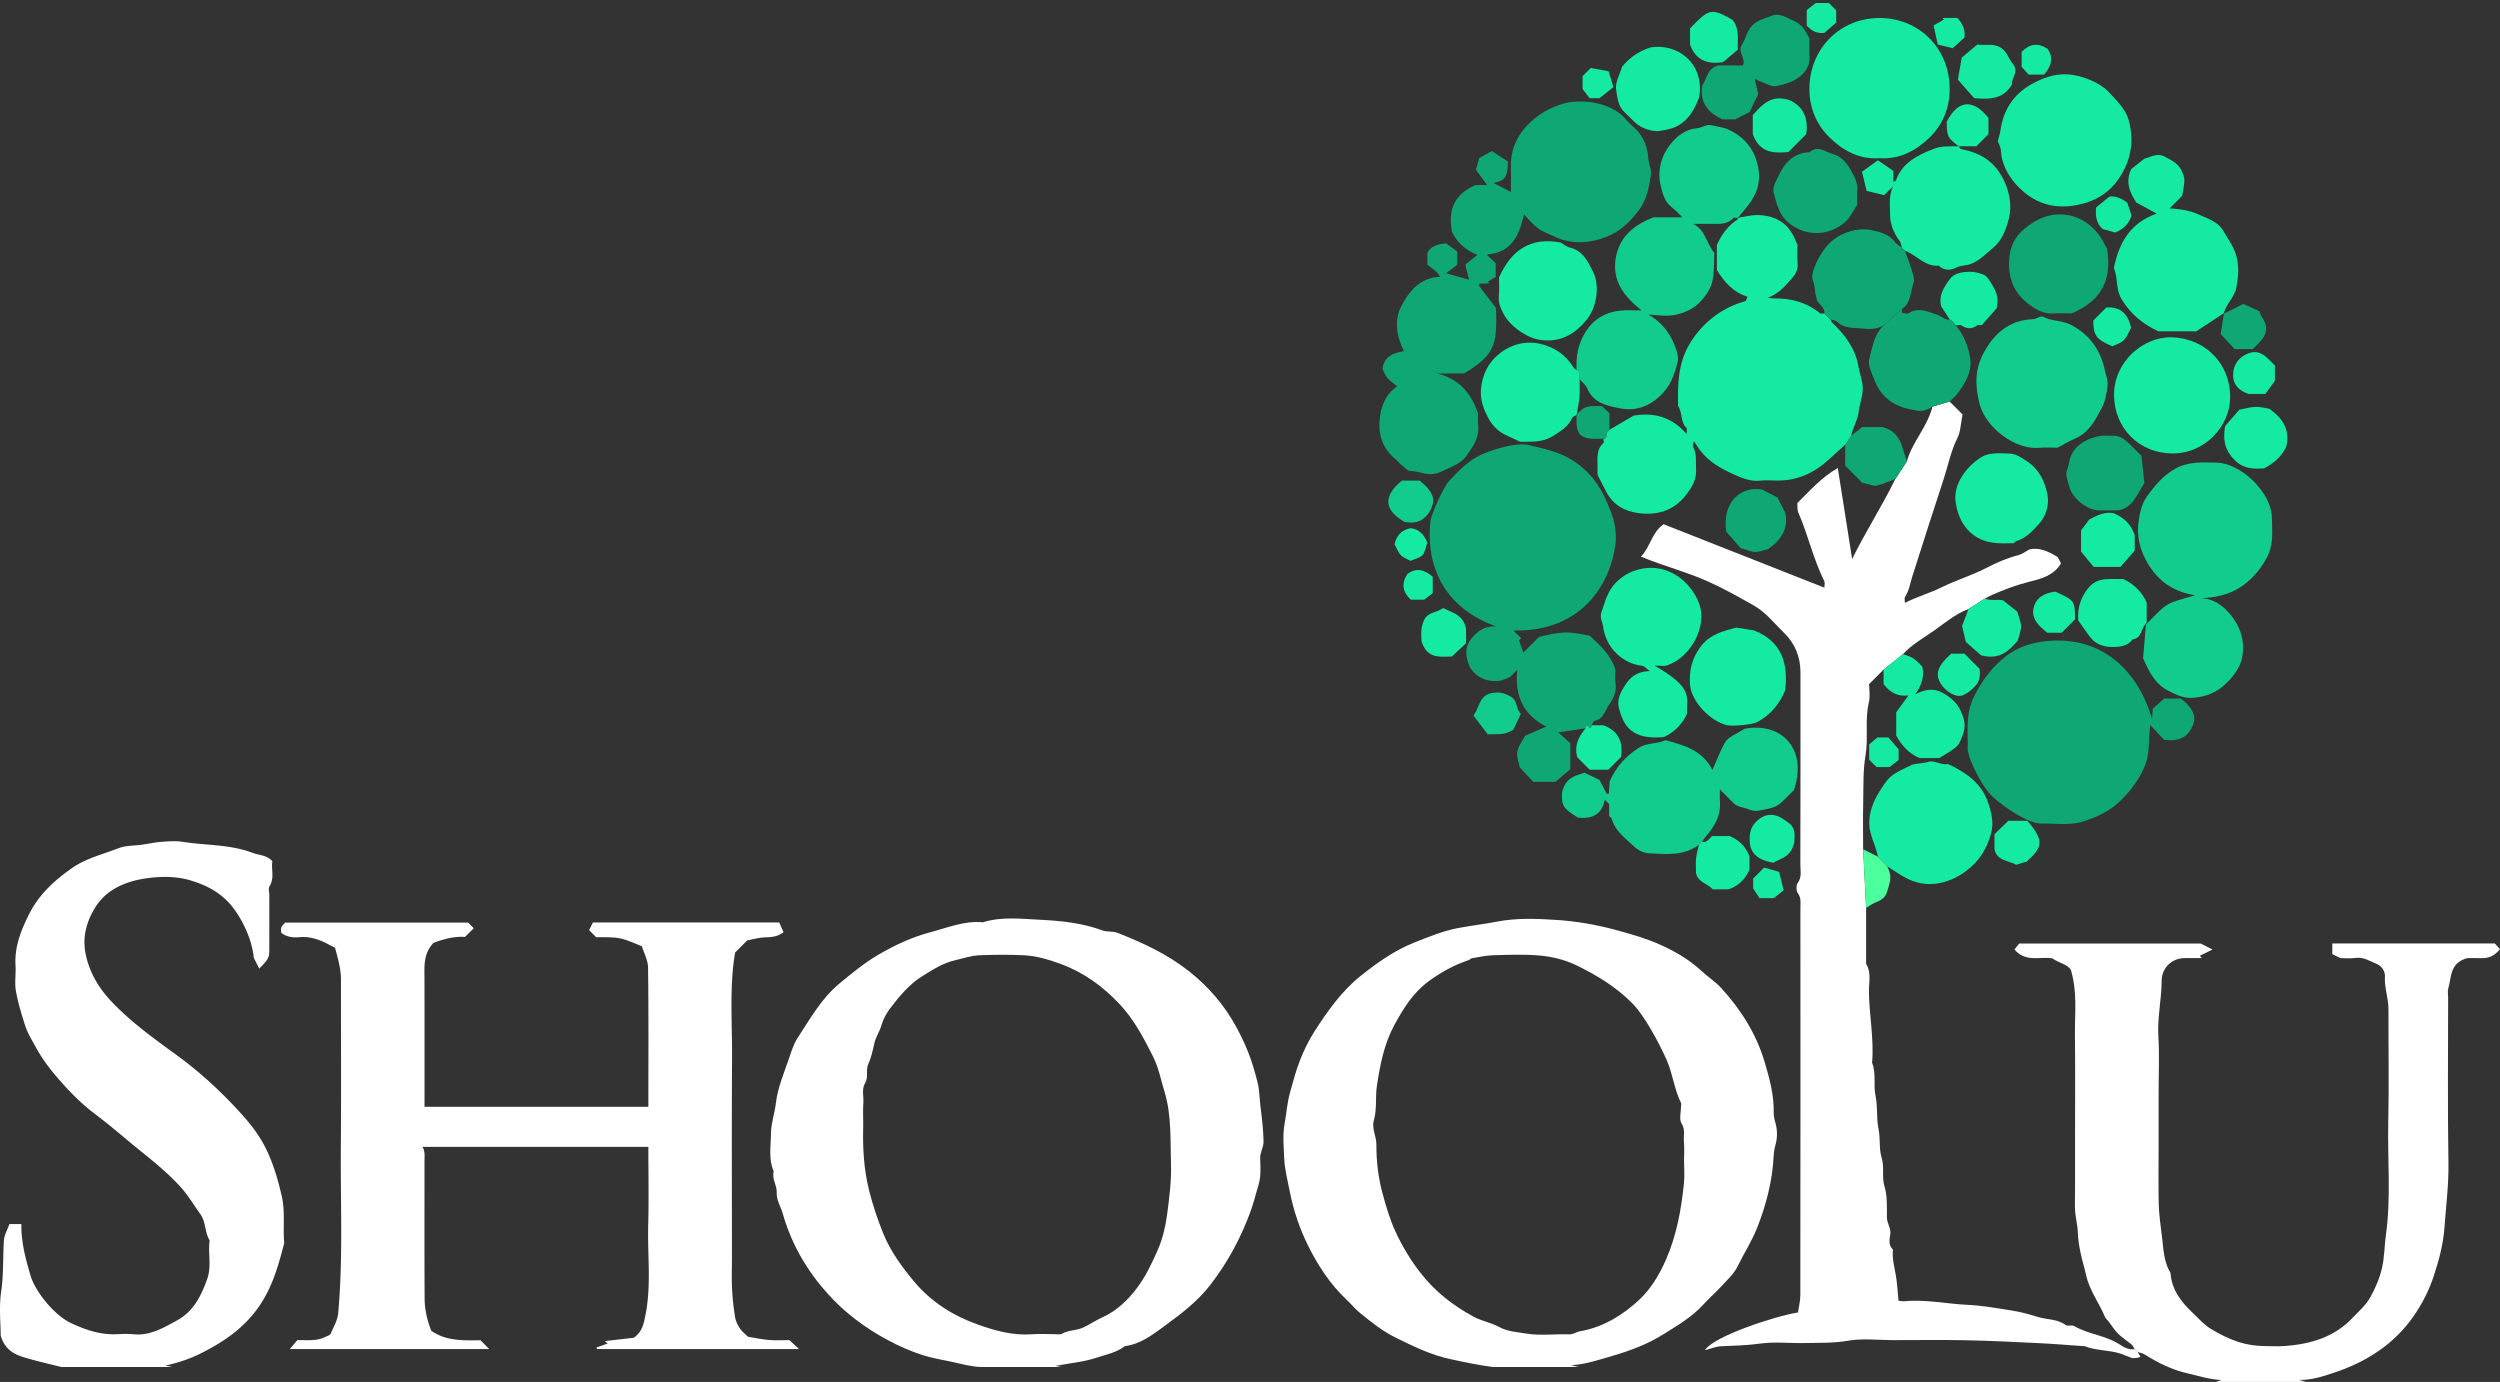 <svg xmlns="http://www.w3.org/2000/svg" width="837.604" height="463"><rect width="100%" height="100%" fill="#333333" stroke="none"/><path fill="#FFF" d="M55.384 457.545c4.16-.936 8.134-2.217 11.892-4.107 6.95-3.496 13.248-7.6 18.219-13.966 5.411-6.928 7.643-14.858 9.732-23.009-.484-5.185.387-10.343-.811-15.624-1.251-5.512-2.797-10.829-5.243-15.854-2.002-4.114-4.778-7.85-7.809-11.236-6.782-7.581-14.256-14.518-22.49-20.481-7.309-5.294-14.589-10.575-20.892-17.055-4.334-4.456-7.568-9.329-9.109-15.753-1.49-6.214.065-11.511 2.879-16.187 4.001-6.647 11.124-9.34 18.608-10.173 4.487-.499 9.12-.46 13.57.9 7.12 2.177 12.286 5.463 16.327 12.328 2.62 4.45 4.321 9.078 4.787 13.618l1.808 3.578c2.999-3.011 3.355-3.623 3.367-6.135.027-6.165.009-12.329.009-18.494 0-1-.384-2.242.068-2.956 1.759-2.781.502-5.729.966-8.377-1.892-2.146-4.429-1.978-6.585-2.804-7.6-2.909-15.637-2.47-23.439-3.704-2.275-.36-4.666-.186-6.986-.019-2.207.159-4.389.645-6.586.959-2.678.384-5.549.253-8.001 1.207-5.3 2.062-10.914 3.37-15.708 6.751-5.745 4.052-10.845 8.736-14.029 14.985-2.768 5.431-5.121 11.143-4.728 17.54.174 2.821-.359 5.73.122 8.479.692 3.958 1.879 7.851 3.116 11.687.852 2.643 2.372 5.016 3.706 7.47 2.54 4.671 5.895 8.692 9.391 12.56 3.053 3.377 6.338 6.554 10.035 9.364 3.564 2.709 7.072 5.561 10.497 8.453 6.094 5.146 12.57 9.854 18.043 15.758 2.752 2.969 4.757 6.39 7.067 9.619 1.815 2.537 1.4 6.021 3.054 8.715-.597 4.34.738 8.685-.875 13.127-2.064 5.686-4.631 10.741-10.093 13.71-4.54 2.467-9.041 5.188-14.597 4.608-1.813-.188-3.666-.099-5.494-.017-5.532.25-10.417-1.393-15.454-3.758-5.586-2.622-11.954-10.617-13.493-15.879-1.642-5.611-3.176-11.238-3.063-17.26H3.154c-.609 1.746-1.712 3.602-1.839 5.521-.375 5.689-.071 11.371-.921 17.099-.771 5.197-.163 10.6-.163 14.735 1.516 5.104 4.956 6.458 8.438 7.48 3.994 1.173 8.047 2.108 11.938 3.049h37.081a58.956 58.956 0 0 0-2.304-.452zM264.498 449c-2.063 0-4.403.145-6.716-.04-2.367-.188-4.709-.698-7.179-1.085-.841-.841-1.952-1.671-2.68-2.757-.758-1.133-1.427-2.468-1.639-3.794a88.91 88.91 0 0 1-1.019-9.575c-.167-3.324-.037-6.663-.037-9.996 0-22.326-.104-44.654.042-66.98.079-12.166-.94-24.381 1.033-35.642l4.056-4.064c1.763-.324 3.774-.909 5.808-1.007 2.107-.102 4.159-.07 6.337-1.739l-1.427-3.26h-62.423l-1.279 2.559 2.345 2.381c8.023 0 8.023 0 15.339 3.04.656 2.174 2.035 4.673 2.068 7.189.203 15.472.102 30.948.102 46.599h-75c0-14.479.021-28.787-.014-43.096-.01-4.021-.411-8.086 2.966-11.796 3.361-1.331 7.482-2.342 10.596-2.009a6950.34 6950.34 0 0 0 2.953-2.926l-1.894-1.894H95.544c-.483.577-1.062 1.018-1.27 1.592-.208.573-.046 1.28-.046 1.83 1.899 1.451 3.94 1.659 6.059 1.465 3.62-.332 6.849.841 9.958 2.517.664.358 1.347.679 1.991 1.002.978 3.589 2.003 7.069 2 10.761-.017 18.661.115 37.323-.042 55.983-.156 18.525.785 37.066-.873 55.578-.24 2.688-1.585 4.706-2.511 6.988-.229.564-1.263.834-1.96 1.169-2.904 1.394-6.021.952-9.242 1.013L97.097 452h66.814l-2.952-2.978c-9.221.321-12.706-.702-16.443-3.134-1.314-3.277-2.222-6.963-2.246-10.74-.098-15.328-.038-30.657-.044-45.986-.001-1.683.266-3.41-.692-4.917h75.695c0 8.908.186 17.575-.049 26.232-.271 10.026 1.076 20.101-.919 30.085-.569 2.847-1.017 5.643-3.935 7.643l-9.707 1.117.958.817-3.792 1.363c.107.18.221.331.331.497h67.604L264.498 449z"/><path fill="#FFF" d="M367.491 454.854c3.159-1.078 6.644-1.66 9.389-3.854 5.179-.631 9.309-3.822 13.176-6.656 5.497-4.026 11.002-8.124 15.377-13.759 6.042-7.779 10.49-16.188 13.78-25.339.627-1.744 1.097-3.548 1.596-5.336.501-1.796 1.16-3.584 1.363-5.418.237-2.142.104-4.331.041-6.497-.056-1.945 1.166-3.529 1.129-5.586-.072-4.073-.577-8.063-1.071-12.084-.311-2.532-.28-5.029-.919-7.608-1.936-7.808-3.91-12.646-7.115-18.565-4.015-7.415-9.308-13.578-16.006-18.849-7.247-5.703-15.324-9.4-23.754-12.744-1.788-.709-3.432-.212-5.142-.846-6.736-2.493-13.9-3.218-20.963-3.563-6.321-.309-12.797-1.11-19.071.85-6.187-.586-11.914 1.839-17.639 3.35-6.023 1.59-11.833 4.271-17.369 7.514-4.725 2.767-8.831 6.183-12.984 9.6-6.043 4.971-9.815 11.774-14.017 18.184-1.409 2.15-2.194 4.75-3.037 7.222-1.651 4.845-3.684 9.528-4.306 14.753-.405 3.4-1.63 6.79-1.644 10.241-.017 4.194-.899 8.505.922 12.58-.694 2.506 1.114 4.655 1.006 7.083-.116 2.6 1.368 4.77 2.047 7.153 3.161 11.099 9.034 20.657 17.053 28.91 2.264 2.329 4.699 4.44 7.292 6.447 6.241 4.828 14.776 9.545 22.551 11.996 3.164.998 6.392 1.525 9.609 2.206 3.35.71 6.615 1.692 10.061 1.762h26.791c-.677-.122-1.351-.244-2.036-.366 5.261-.995 9.753-1.367 13.89-2.781zm-21.641-7.822c-6.352.498-12.379-1.179-18.17-3.229-8.297-2.937-15.767-7.639-21.426-14.449-4.072-4.902-7.919-10.109-10.353-16.158-1.908-4.743-3.533-9.538-4.761-14.529-1.764-7.17-2.146-14.375-1.913-21.677 0-2.498-.143-5.007.042-7.49.167-2.236-.692-4.531.628-6.728 1.165-1.938.035-4.265 1.114-6.54.926-1.953 1.422-4.422 1.923-6.652.495-2.208 1.79-3.947 2.384-6.052.576-2.037 1.659-4.052 2.958-5.74 3.109-4.041 6.362-8.038 10.773-10.755 3.413-2.102 6.747-4.339 10.815-5.271 2.743-.628 5.45-1.6 8.25-1.708 4.989-.193 10-.244 14.983.004 4.221.209 8.267 1.431 12.267 2.896 7.795 2.855 14.255 7.593 19.848 13.572 4.759 5.089 7.953 11.201 11.067 17.384 1.913 3.797 2.681 7.902 3.887 11.878 2.386 7.864 1.903 16.025 2.165 24.131.186 5.771-.575 11.439-1.307 17.05-.508 3.894-1.467 7.991-3.063 11.662-1.967 4.522-4.143 9.108-7.103 13.002-2.995 3.939-6.664 7.516-11.393 9.665-2.248 1.022-4.319 2.43-6.557 3.477-2.248 1.051-4.894.819-7.133 2.095-.632.359-1.614.123-2.436.126-2.496.01-5.006-.159-7.489.036zM526.369 457.439c5.035-.363 9.631-1.919 14.312-3.299 5.834-1.721 11.393-3.827 16.589-7.079 4.743-2.97 9.556-5.745 13.378-9.946 2.017-2.216 4.298-4.191 6.323-6.4 1.848-2.016 3.987-3.969 5.154-6.361 2.162-4.434 4.866-8.547 6.686-13.226 3-7.715 5.013-15.51 5.436-23.75.064-1.245.212-2.446.593-3.727.672-2.257.701-4.985.053-7.245-.36-1.254-.661-2.465-.634-3.7.129-5.801-1.373-11.271-2.995-16.768-2.816-9.541-7.979-17.679-14.607-24.931-1.949-2.133-4.47-3.729-6.6-5.712-4.199-3.909-9.193-6.747-14.289-8.987-4.46-1.961-9.301-3.334-14.104-4.655-6.765-1.859-13.617-3.022-20.468-3.458-6.462-.41-13.017-.685-19.614.586-4.318.831-8.764 1.344-13.138 2.174-5.075.963-9.763 2.925-14.519 4.805-6.641 2.624-12.398 6.716-17.882 11.072-6.503 5.166-11.309 11.972-15.763 18.927-1.902 2.973-3.447 6.23-4.746 9.521-1.357 3.442-2.279 7.063-3.291 10.635-.99 3.49-1.219 7.138-1.865 10.694-.675 3.71-.277 7.645-.115 11.471.162 3.792 1.154 7.468 1.883 11.188 1.236 6.3 3.243 12.272 6.083 17.997 3.341 6.735 7.385 12.967 12.907 18.157 1.577 1.483 2.949 3.208 4.627 4.558 3.682 2.96 7.322 5.948 11.639 8.074 5.981 2.947 11.855 5.874 18.507 7.305 4.761 1.023 9.492 2.047 14.32 2.642h28.742c-.867-.186-1.736-.371-2.602-.562zm-15.079-10.651c-2.96-.501-6.198-.633-9.03-2.2-2.69-1.487-5.778-1.937-8.567-3.453-6.963-3.786-12.92-8.423-17.844-14.771-3.322-4.282-6.021-8.81-8.254-13.614-1.943-4.181-3.242-8.651-4.446-13.148-1.43-5.338-2.021-10.67-2.001-16.173.01-2.675-1.625-5.371-.852-8.056 1.106-3.844.445-7.774 1.022-11.577 1.069-7.057 2.421-14.113 5.917-20.497 3.034-5.543 6.229-10.782 11.621-14.681 4.141-2.993 8.393-5.331 13.16-6.922.433-.145.785-.602 1.215-.672 2.35-.383 4.707-.908 7.074-.979 4.989-.148 10.01-.345 14.973.044 4.482.351 8.865 1.362 13.048 3.405 6.879 3.361 13.299 7.268 18.678 12.773 3.979 4.073 8.662 12.739 11.354 18.768 2.104 4.716 2.564 9.885 4.853 14.476.133.267.018.657.018.99 0 1.998-.721 4.438.17 5.889 1.324 2.157.59 4.151.788 6.187.192 1.979.042 3.991.042 5.989 0 2.663.229 5.35-.042 7.985-.897 8.739-2.465 17.371-6.007 25.465-2.286 5.224-5.236 10.161-9.543 14.002-4.153 3.706-10.672 8.563-19.312 10.021-1.199.202-2.16 1.074-3.59 1.024-4.822-.167-9.752.52-14.445-.275z"/><path fill="#FFF" d="M717.147 454.57c-.96.5-1.49.43-2.9.43-1.25-.58-3.039-1.15-3.619-1.42-3.801-1.34-8.19-.95-12.23-2.57-.14-.06-.33 0-.5-.01-4.86-.33-9.72-.75-14.58-.98-8.2-.399-16.39-.819-24.59-.979-8.16-.17-16.33-.04-24.5-.04-5 0-10.11-.66-14.97.18-4.91.86-9.74.69-14.61.79-5 .12-10.08-.5-14.979.19-4.391.62-8.73.689-13.11.899-1.64.07-3.26.78-5.35 1.32 2.89-4.72 23.84-11.52 31.189-12.649.271-1.87.79-3.881.79-5.891.05-43.17.04-86.33.021-129.5 0-1.729.35-3.47-.891-5.149-.55-.761-.56-2.61 0-3.37 1.46-1.99.87-4.11.88-6.15.05-21.5.03-43 .03-64.5-.01-5.16-1.87-9.59-5.54-13.19-3.27-3.21-6.14-6.9-10.2-9.18-4.979-2.81-9.93-5.6-15.189-7.97-7.21-3.24-14.86-5.14-22.521-8.35 3.181-3.17 3.49-7.94 7.59-10.85 17.721 6.99 35.61 14.05 53.86 21.25 0-.72.27-1.63-.04-2.24-3.67-7.35-5.4-15.42-8.67-22.92-.43-.97-.24-2.2-.33-3.18 4.31-4.26 8.19-8.69 13.55-11.73 1.601 10.14 3.17 20.11 4.811 30.51 4.39-9.04 9.68-17.12 14.46-26.82l3.89-5.94c1.83-6.66 6.72-11.2 8.561-18.32l5.75-1.71 4.329 4.33c-.619 3.06-.649 5.75-1.729 7.91-2.19 4.35-3.08 9.07-4.561 13.61-3.56 10.87-7.06 21.75-10.51 32.65-.75 2.35-1.1 4.83-2.47 6.98-.28.45-.04 1.22-.04 1.99 4.15-2.15 8.36-3.27 12.13-5.15 4.99-2.49 10.34-4.05 15.28-6.63 3.38-1.77 6.96-3.29 10.729-4.26 1.16-.31 2.19-1.14 3.511-1.85 3.25-.82 6.279.57 9.159 2.29.69.41.971 1.5 1.48 2.35-2.46 4.12-6.64 5.17-10.41 6.1-4.42 1.09-8.56 2.68-12.68 4.46-.71.31-1.37.71-2.391 1.24l-5.489 3.47c-4.53 1.78-7.82 4.59-11.261 7.05-3.52 2.53-7.479 4.61-10.699 8.09l-6.511 5.19c-1.47 1.47-2.939 2.95-4.85 4.86 0 1.53.44 3.96-.08 6.15-1.41 5.85-.12 11.84-1.1 17.58-.891 5.24-.67 10.41-.79 15.61-.13 5.33-.03 10.66-.03 15.97l1 19.66v18.74c1.78 2.86.94 6.05.95 9.08.03 8.04 1.76 16.01 1.05 24.08 1.44 3.6.4 7.479 1.15 11.05.79 3.74.25 7.51 1 11.09.68 3.23.119 6.601 1.029 9.561 1.021 3.29.03 6.59.95 9.6 1.09 3.57.771 7.08.84 10.62.04 1.94 1.45 3.5 1.12 5.6-.26 1.66-.66 3.62.91 5.07-.35 2.94.46 5.74.96 8.6.48 2.801.61 5.671.89 8.54.851.091 1.32.221 1.78.181 7.25-.73 14.38.88 21.58 1.2 4.86.22 9.79 1.149 14.66 1.899 2.899.44 5.84 1.271 8.61 2.13 3.1.96 6.569.641 9.38 2.721.659.489 2.08-.11 2.83.329 4.84 2.841 10.699 3.131 15.409 6.28 1.431.95 3.021 1.811 4.9 1.45l1 1c.312.518.613 1.048.922 1.568z"/><path fill="#FFF" d="M770.229 462.32c4.093.124 7.848-1.115 11.574-2.343 10.928-3.598 20.316-9.55 26.926-19.114 2.787-4.033 5.049-8.419 6.649-13.23 1.794-5.391 3.238-10.923 3.624-16.403.504-7.163 1.449-14.311 1.327-21.564-.309-18.488-.103-36.985-.103-55.479 0-1-.239-2.073.042-2.986 1.147-3.721.362-8.52 6.379-10.199 1.034 0 3.028-.028 5.022.007 2.397.043 4.246-.906 5.934-3.021l-1.753-1.893h-54.428v3.588l2.732 1.318c1.351 0 3.208.212 4.996-.049 2.768-.404 4.858 1.085 7.188 2.021 1.92.771 2.794 2.829 2.716 4.081-.239 3.818 1.194 7.36 1.185 11.093-.033 12.662.197 25.329-.072 37.986-.266 12.524.958 25.063-.78 37.597-.503 3.628-.49 7.457-1.293 11.029-.764 3.398-2.182 6.723-3.929 9.848-1.547 2.767-3.906 4.763-6.031 6.997-6.153 6.468-14.057 8.727-22.604 9.373-2.153.163-4.33.024-6.496.024-6.629 0-11.925-1.956-18.16-5.68-2.494-1.49-4.214-3.568-6.206-5.442-3.873-3.646-7.081-7.751-7.451-13.388-2.139-3.449-2.352-7.538-2.766-11.282-.441-3.99-1.114-8.02-1.193-12.058-.12-6.162-.031-12.328-.031-18.493v-18.993c0-6.165.296-12.348-.082-18.489-.387-6.274 1.089-12.37 1.102-18.584.008-4.228 3.319-7.494 7.521-7.584 1.995-.042 3.991-.007 5.986-.007l-.733-.776 4.262-2.087-3.953-2.01H676.5l-1.574 1.99c3.747 4.431 8.679 2.27 12.709 2.98 2.325 1.642 5.314 2.027 6.244 3.994 2.168 7.525 1.24 14.453 1.312 21.317.13 12.494.037 24.991.037 37.486V398.89c0 2.333-.13 4.675.036 6.995.17 2.373.848 4.72.903 7.088.057 2.432.471 4.734.976 7.1.522 2.45 1.282 4.826 1.816 7.248 1.129 5.112 4.354 9.201 6.292 13.902.234.568.807.994 1.199 1.503 1.067 1.389 1.987 2.922 3.22 4.143 1.352 1.339 3.016 2.357 4.48 3.591.463.39.724 1.02 1.077 1.54l1 1c.735.235 1.559.331 2.191.729 4.49 2.814 9.115 5.162 14.381 6.364 3.788.864 7.49 2.095 11.432 2.26-.587.214-1.166.437-1.743.647h30.13c-.794-.229-1.586-.461-2.389-.68z"/><path fill-rule="evenodd" clip-rule="evenodd" fill="#15EAA3" d="M611.228 105l2 2c.233.4.39.882.712 1.188 4.313 4.1 7.725 8.71 8.761 14.766.42 2.453 1.431 4.879 1.414 7.313-.019 2.603-1.104 5.18-1.405 7.804-.325 2.834-1.984 5.188-2.481 7.93l-2 3c-1.695 1.529-3.416 3.031-5.083 4.593-5.039 4.72-10.845 7.554-17.896 7.413-1.829-.037-3.679-.173-5.486.03-3.327.374-6.264-.921-9.09-2.192-4.219-1.898-8.253-4.234-11.138-8.051-.657-.869-1.218-1.813-2.021-3.02-.117.804-.467 1.529-.242 1.941 1.326 2.43.813 5.041.977 7.594.22 3.431-1.452 6.05-3.41 8.579-4.072 5.261-9.686 6.858-15.923 6.027-4.505-.601-8.426-2.709-10.686-7.022-.934-1.781-1.849-3.57-3.002-5.8 0-.639-.008-1.789.002-2.939.021-2.719-.411-5.54 1.965-7.693.248-.225.033-.961.033-1.46 1.337-.007.808-1.059 1.033-1.734.16-.476.634-.848.967-1.266l8.109-4.747c7.05-1.181 12.876.567 17.751 6.154 0-1.146.194-1.804-.03-2.015-2.141-2.004-1.278-5.137-2.83-7.337-.138-7.222-.074-14.256 3.893-20.88 3.58-5.98 9.785-11.881 18.632-14.255.285-.077.397-.792.725-1.499-4.808-1.483-7.756-4.96-10.249-8.933v-8.414c1.686-3.809 3.907-6.572 6.99-8.591.076-.05.01-.318.01-.484 2.183-.333 4.369-.972 6.547-.94 5.606.079 10.039 2.332 12.451 7.705.251.56.479 1.129 1.002 2.368 0 1.558-.172 3.88.053 6.163.191 1.953-.671 3.536-1.727 4.75-2.294 2.64-4.601 5.43-8.293 6.714.714.08 1.429.236 2.143.229 5.684-.068 10.89 1.273 15.359 4.979.292.245.965.032 1.463.032z"/><path fill-rule="evenodd" clip-rule="evenodd" fill="#0FA875" d="M531.228 244l-9.139 1.39 4.038 3.622v8.709a9377.365 9377.365 0 0 0-4.987 4.225h-7.462l-4.489-4.858c-.268-1.433-1.071-3.353-.831-5.131.235-1.735 1.536-3.327 2.592-5.426l7.146-3.108c-7.369-3.736-10.693-9.807-9.729-19.061-1.222 1.222-1.762 1.923-2.454 2.406-.616.43-1.4.616-2.872 1.227-3.854.639-7.902-.302-10.543-4.411-1.213-2.908-1.896-5.786-.169-8.764 1.976-2.583 4.144-5.119 8.957-4.955-16.943-5.978-23.688-19.641-22.022-35.236.268-2.499 4.564-11.577 5.891-13.04 3.383-3.735 6.951-7.444 11.578-9.448 5.689-2.464 12.398-3.754 15.179-3.087 5.409 1.298 10.86 2.352 15.666 5.652 4.226 2.904 7.41 6.536 9.599 10.997 2.581 5.26 4.849 10.727 4.033 16.809-1.688 12.597-10.646 29.173-34.172 28.733l2.639 2.638-.759.613c.517 1.455 1.032 2.909 1.475 4.153l5.274-5.276c8.398-1.942 9.418-1.827 16.995-.372 3.243 3.145 6.8 6.033 8.567 11.323 0 .935-.207 2.787.048 4.575.395 2.762-.688 5.094-2.125 7.12-1.385 1.954-1.851 4.845-4.85 5.479-.443.094-.72.981-1.073 1.502-.037.76-.225 1.219-1 .5s-.964-.26-1.001.5zM468.134 129.421c-3.51-2.676-3.51-2.676-4.921-5.832.474-4.016 3.356-5.278 7.19-5.941-2.528-5.058-3.429-10.443-.738-15.405 2.6-4.794 6.063-9.194 12.91-9.507-.595-.765-.906-1.325-1.363-1.72-.973-.842-2.02-1.597-2.971-2.336v-3.977c1.221-2.273 3.387-2.938 6.293-3.141l3.678 2.675v4.496l-3.694 2.802 7.69 2.205-1.287-5.079c1.408-1.135 2.736-2.203 4.074-3.28-3.748-1.455-6.802-4.045-8.513-7.687-1.269-6.941.337-12.453 7.946-15.699h3.814l-3.751-5.095 1.135-3.975 4.214-2.303 5.376 3.491c-.153 5.325-.848 6.317-4.835 7.196l5.846 3.018c0-3.054.051-5.673-.01-8.29-.134-5.726 1.914-10.487 5.96-14.533 3.21-3.21 6.823-5.277 11.258-6.66 6.442-2.008 16.588-.466 21.187 5.029.745.891 1.59 1.713 2.47 2.473 3.325 2.87 4.883 6.526 5.172 10.864.113 1.709 1.085 3.448.876 5.072-.554 4.314-1.473 8.758-4.107 12.224-2.619 3.444-5.806 6.671-9.915 8.45-5.184 2.245-11.606 3.354-17.975.447-1.962-.896-4.05-1.646-5.781-2.881-1.735-1.238-3.099-3-4.739-4.646-1.624 6.637-3.91 12.63-12.109 13.337l-.262.261 2.877 2.721v4.536l-2.604 1.602.438.57-3.358.169c-.018.285-.139.602-.03.744 1.912 2.526 3.854 5.032 5.619 7.321.595 12.892-.857 16.045-10.701 21.983h-9.066c6.883 1.648 11.26 5.95 13.803 13.467 0 .548-.149 2.226.029 3.867.455 4.181-1.783 7.223-4.008 10.352-1.775 2.497-5.033 3.643-8.849 5.39-3.647 1.669-6.515-.366-9.729-.364-1.039 0-2.123-1.246-3.104-2.026-.776-.617-1.374-1.459-2.142-2.091-4.406-3.619-5.766-8.5-5.108-13.829.505-4.117 2.136-7.952 5.815-10.465zM720.996 240.831l.3-3.431 3.835-3.352h5.516c2.011 1.536 3.891 3.405 4.476 5.957.279 1.221-.315 2.823-.941 4.033-1.782 3.447-4.885 4.338-9.139 3.813l-4.57-4.891c-.765 4.656.004 9.367-2.018 14.022-2.004 4.615-4.836 8.211-8.285 11.537-3.324 3.207-7.368 5.092-11.763 6.563-4.866 1.63-9.743.75-14.6.833-3.921.067-12.92-5.518-17.052-9.89-2.977-3.149-7.563-12.164-7.489-15.362.131-5.603-.708-11.214 1.855-16.704 2.514-5.385 5.916-9.927 10.382-13.641 3.367-2.801 7.614-4.51 11.781-5.191 17.89-2.923 32.109 6.709 37.712 25.704z"/><path fill-rule="evenodd" clip-rule="evenodd" fill="#12CC8D" d="M528.228 124c-.227-4.372.397-8.437 2.737-12.362 2.864-4.804 6.97-7.108 12.291-7.608 1.938-.182 3.906-.029 6.739-.029-5.976-4.739-9.708-9.82-8.733-16.966.945-6.941 5.276-11.295 12.679-14.209h9.759c-1.434-1.373-2.374-2.49-3.519-3.327-2.527-1.847-3.206-4.825-3.804-7.403-1.162-5.006.217-10.012 3.407-13.92 2.1-2.571 4.965-4.883 8.755-5.206 1.709-.146 3.212-1.474 5.083-.977 1.805.479 3.742.637 5.415 1.392 4.262 1.922 7.51 5.079 9.132 9.482 1.394 3.781 1.752 7.718.089 11.646-.877 2.071-2.106 3.848-3.556 5.52-.844.974-1.651 1.978-2.475 2.968-.5 0-1.236-.216-1.463.033-2.158 2.373-4.982 1.948-7.706 1.965-1.943.011-3.885.001-5.828.001 4.261 1.994 4.429 6.656 7.14 9.708-.15 2.896.018 6.074-.569 9.106-.568 2.935-2.325 5.451-4.487 7.626-2.309 2.321-5.309 3.49-8.282 4.089-2.791.562-5.816-.033-8.78-.121 4.083 2.26 6.895 5.638 8.63 9.825.767 1.849 1.613 4.11 1.207 5.909-.962 4.264-2.474 8.331-5.929 11.557-3.861 3.604-8.398 5.063-13.219 4.141-4.276-.817-9.041-1.707-11.147-6.696-.505-1.195-1.692-2.104-2.565-3.144-.382-.984.925-2.531-1.001-3zM718.979 209.256c7.507-7.716 6.499-6.904 16.491-9.815-5.783-.85-10.542-3.496-13.903-7.781-3.634-4.632-5.793-10.321-5.128-16.227.34-3.024.926-6.389 2.964-9.229 2.578-3.594 5.371-6.847 9.211-9.067 4.404-2.547 9.285-2.252 14.111-2.13 8.162.204 18.311 10.097 18.437 18.313.07 4.605.726 9.217-1.799 13.745-2.303 4.13-5.207 7.452-9.057 9.872-3.907 2.457-8.424 3.309-13.178 3.507 4.088-.059 7.235 2.212 9.514 4.725 3.982 4.395 5.865 9.887 4.356 16.041-1.051 3.371-3.252 6.068-5.917 8.451-3.2 2.861-7.205 4.057-11.209 4.156-2.6.065-5.406-1.326-7.826-2.616-3.046-1.624-5.018-4.378-6.816-8.03-.273-.556-.526-1.121-1.205-2.573l.954-11.342zM569.228 283c-5.063 3.894-10.996 3.143-16.739 2.894-1.712-.074-3.717-1.055-4.98-2.258-2.892-2.752-6.384-5.123-7.51-9.339-.074-.278-.45-.477-.861-.888v-4l-1.476-1.476c-.962 5.168-4.438 6.453-8.971 6.02-5.016-3.106-5.51-4.002-5.355-8.341 1.063-4.899 4.194-5.694 7.541-6.705l4.983 2.372 2.453 4.683.71-.067.283-4.12c2.183-4.876 5.412-8.441 9.741-11.216 2.827-1.813 6.122-1.207 8.949-2.559 6.307 1.66 12.517 3.473 15.745 9.993 5.323-12.435 3.772-9.5 10.833-13.84 12.438-2.281 21.082 6.83 16.486 20.514-1.413 1.413-2.779 2.878-4.253 4.225-1.428 1.305-3.122 1.863-5.092 2.232-1.994.374-3.563 1.011-5.769.057-1.646-.711-3.685-.665-5.125-2.09-1.373-1.358-2.73-2.733-4.595-4.604 0 1.774-.08 2.899.014 4.009.394 4.641-1.699 8.268-4.594 11.597-.519.597-.949 1.27-1.42 1.907l-.998 1z"/><path fill-rule="evenodd" clip-rule="evenodd" fill="#15EAA3" d="M629.642 53c-6.666.471-12.119-2.527-16.588-6.863-4.516-4.383-6.891-10.097-6.828-16.598.126-13.22 10.249-23.677 23.837-23.503 12.917.166 23.099 10.129 23.158 23.675.029 6.485-2.362 12.195-6.934 16.555-4.517 4.307-9.998 7.214-16.645 6.734zM745.116 104.905c-3.096 2.032-6.227 4.089-9.281 6.095h-12.714c-5.35-2.501-9.371-5.896-12.315-10.773-2.016-3.34-1.143-7.12-2.578-10.442 1.714-8.197 5.234-15.018 14.353-18.22l-6.843-3.729c-2.268-3.46-3.708-7.037-1.658-11.209 1.296-1.022 2.592-2.044 4.481-3.536 1.597-.111 3.897-2.128 6.813-.563 2.513 1.349 4.877 2.484 5.897 5.443.72 2.086.903 2.022-.151 7.637l-4.196 4.196c3.533.241 6.731.711 9.799 2.091 3.071 1.381 6.461 2.461 8.163 5.427 1.668 2.907 3.735 5.561 4.552 9.13.787 3.443.412 6.445-.134 9.726-.565 3.39-3.474 5.546-4.188 8.727zM669.343 47.3c.354-1.397.722-2.429.868-3.49.951-6.871 4.347-12.205 10.37-15.572 3.855-2.156 7.982-3.668 12.65-3.295 4.131.331 10.16 2.609 13.127 5.731 2.002 2.107 4.095 4.232 5.587 6.688 1.348 2.217 1.867 5.102 2.089 7.553.487 5.394-1.087 10.522-4.283 15.135-3.108 4.484-7.392 7.102-12.478 8.337-7.004 1.702-13.617.732-19.277-4.135-3.452-2.968-6.031-6.445-7.223-11.021-.335-1.289-.229-2.532-.562-3.746-.201-.736-.562-1.429-.868-2.185z"/><path fill-rule="evenodd" clip-rule="evenodd" fill="#12CC8D" d="M689.384 150c-1.762 0-3.934-.178-6.067.031-8.103.794-18.23-6.781-20.177-15.089-1.881-8.03-1.021-13.275 3.083-19.39 3.496-5.21 8.315-8.346 14.8-8.594 1.203-.046 2.736-1.269 3.515-.845 2.943 1.604 6.324 1.148 9.364 2.75 6.382 3.36 9.853 8.461 11.321 15.251.364 1.684 1.097 3.43.907 5.06-.302 2.592-.795 5.346-1.999 7.609-2.166 4.072-4.349 8.31-9.081 10.246-1.853.759-3.565 1.856-5.666 2.971z"/><path fill-rule="evenodd" clip-rule="evenodd" fill="#15EAA3" d="M638.228 84l-1-1c-.234-.734-.298-1.596-.732-2.182-2.023-2.727-3.265-5.71-3.258-9.132.007-3.166-.47-6.375 1.065-9.326l-3.019 3.021-5.887-1.426-1.566-6.418 5.345-3.834 5.171 3.548v3.67c.421-.2.798-.258.857-.427 2.096-5.949 7.076-8.396 12.439-10.541 2.837-1.135 5.695-.905 8.584-.953.263.333.48.907.794.965 7.61 1.408 11.957 5.07 14.632 11.058 1.719 3.847 2.432 8.254 1.393 12.254-.904 3.486-2.168 7.196-5.293 9.762-2.21 1.813-4.095 3.844-6.838 5.15-1.916.913-3.945.605-5.844 1.615-1.313.698-3.869.997-5.461-.804-4.722.447-7.468-3.606-11.382-5zM554.354 223c12.87 7.498 10.84 10.104 10.817 16.27-1.678 3.508-4.135 5.948-7.663 7.665-10.892 1.067-13.696-3.817-15.174-10.08-.654-2.773.963-5.563 2.518-7.847 1.625-2.388 4-4.137 7.922-4.159-1.239-.882-1.884-1.724-2.603-1.792-6.04-.578-12.108-5.666-13.036-13.026-.207-1.639-1.249-3.021-.584-4.946 1.227-3.554 2.071-7.133 4.929-9.978 1.884-1.875 4.146-3.243 6.365-3.975 10.347-3.41 18.854 3.663 21.573 11.46 2.473 7.09-2.669 17.56-10.95 20.368-.877.297-1.942.04-4.114.04zM727.463 113c11.182.255 19.897 8.672 19.731 20.355-.133 9.36-8.379 18.661-19.45 18.575-11.021-.086-19.396-8.484-19.452-19.54-.057-11.143 9.684-19.542 19.171-19.39z"/><path fill-rule="evenodd" clip-rule="evenodd" fill="#0FA875" d="M705.934 83.347c1.768 10.341-1.849 17.453-11.848 21.653-1.545 0-3.863-.115-6.166.027-3.435.212-6.046-1.46-8.574-3.413-5.264-4.064-6.762-9.657-6.058-15.914.373-3.311 1.953-6.399 4.434-8.582 4.31-3.792 9.448-6.105 15.294-5.026 4.107.758 7.586 3.158 10.177 6.518 1.128 1.462 1.878 3.218 2.741 4.737z"/><path fill-rule="evenodd" clip-rule="evenodd" fill="#15EAA3" d="M528.228 124c1.927.469.619 2.016 1 3 0 1.986.13 3.983-.036 5.956-.171 2.027-.631 4.03-.964 6.044-.521.354-1.298.591-1.519 1.08-1.322 2.934-3.831 4.37-6.433 6.02-3.613 2.291-7.404 1.829-11.016 1.894-1.713-.804-3.252-1.521-4.785-2.247-2.691-1.272-4.599-3.297-5.971-5.938-1.484-2.857-2.551-5.699-2.336-9.063.326-5.105 2.476-9.354 6.313-12.348 5.357-4.18 11.899-4.789 18.256-1.446 2.826 1.485 4.841 3.632 6.506 6.245.217.339.652.538.985.803zM522.902 81.256c.88.506 1.889 1.413 3.049 1.693 4.427 1.067 6.147 4.759 7.837 8.218 2.278 4.667 1.172 11.783-2.119 15.861-3.717 4.605-8.313 7.521-14.547 6.979-2.549-.222-4.756-1.034-6.986-2.441-2.805-1.769-5.069-3.827-6.563-6.737-.867-1.689-1.571-3.39-1.393-5.427.203-2.301.047-4.634.047-6.409 4.12-9.302 10.66-13.626 20.675-11.737zM598.114 231.281c-1.939 4.689-5.002 8.291-9.357 10.638-1.732.934-8.411 1.448-10.023 1.081-5.802-1.322-12.041-8.028-12.497-13.511-.411-4.943.731-9.376 3.951-13.339 3.163-3.895 7.675-4.802 11.475-5.875l6.014.94c9.356 3.7 11.498 11.198 10.437 20.066zM674.744 182c-1.854 0-3.69.087-5.517-.015-8.621-.482-13.134-6.672-14.025-13.942-.744-6.077 3.683-11.682 8.493-14.798 2.637-1.708 6.189-1.39 9.447-1.289 2.376.073 4.203 1.442 5.929 2.556 4.058 2.617 6.212 7.004 6.949 11.482.53 3.221-.452 6.925-2.957 9.637-2.175 2.356-4.337 4.786-7.628 5.688-.276.076-.469.454-.691.681z"/><path fill-rule="evenodd" clip-rule="evenodd" fill="#0FA875" d="M587.904 26.448l1.169 5.127-2.9 5.957-4.777 2.459h-4.385c-4.813-2.337-7.599-5.712-6.692-11.314 1.57-2.206 1.676-5.793 5.284-6.732h8.346c1.127-2.474-1.972-4.435-.31-7.001 1.327-2.051 1.604-4.64 3.555-6.548 1.834-1.796 4.149-2.163 6.271-3.062 2.784-1.179 5.106.668 7.534 1.659 2.551 1.041 3.908 3.183 5.229 5.911 0 1.851-.062 4.177.019 6.497.071 2.056-.701 3.692-2.064 5.155-2.486 2.67-5.856 3.658-9.188 4.308-1.461.285-3.212-.896-4.825-1.431-.437-.144-.848-.364-2.266-.985zM622.228 68.638c-1.268 1.874-2.259 4.176-3.953 5.688-5.18 4.624-13.018 5.259-19.014.335-3.276-2.691-3.966-6.349-4.972-9.937-.574-2.051.754-3.992 1.583-5.774 2.045-4.396 5.076-7.77 10.43-7.95 2.816-2.534 5.414.044 7.893.66 2.759.687 4.639 3.045 6.114 5.699 1.198 2.156 2.192 4.164 1.945 6.692-.145 1.478-.026 2.981-.026 4.587z"/><path fill-rule="evenodd" clip-rule="evenodd" fill="#15EAA3" d="M543.478 22.313c2.171-2.538 4.775-4.872 9.527-6.435 8.833-1.459 18.134 5.122 16.314 16.658-1.607 4.316-3.592 7.349-6.563 9.253-1.994 1.278-4.623 1.807-7.037 2.106-1.613.2-3.44-.362-5.012-.987-2.612-1.04-4.263-3.392-6.317-5.2-2.356-2.074-2.511-5.152-2.927-7.704-.379-2.339 1.232-5.004 2.015-7.691z"/><path fill-rule="evenodd" clip-rule="evenodd" fill="#0FA875" d="M717.482 152.755l.974 9.148c-2.535 3.757-3.818 8.167-8.709 9.097-2.152 0-4.304.018-6.455-.004-4.078-.04-9.146-4.164-10.067-8.156-.313-1.357-.905-2.704-.924-4.062-.017-1.183.753-2.355.899-3.565.646-5.32 5.312-8.269 10.533-9.18 1.287-.224 2.65.038 3.971-.05 2.069-.138 3.669.819 5.091 2.113 1.469 1.338 2.826 2.798 4.687 4.659z"/><path fill-rule="evenodd" clip-rule="evenodd" fill="#15EAA3" d="M719.228 208.651c-1.999 1.679-1.529 5.239-4.681 5.529-1.823 2.551-4.934 2.62-7.324 2.576-2.188-.04-4.987-.875-6.658-2.963-1.569-1.959-2.94-4.076-4.284-5.963-.274-4.228.857-7.689 3.383-10.813 3.225-3.987 7.64-2.819 11.721-3.039 3.445 1.687 6.117 4.113 7.844 7.875l-.001 6.798zM760.306 136.946c4.783 3.38 6.938 7.295 5.732 12.596-1.479 3.215-3.981 5.604-7.533 7.402-3.174.146-6.497.321-9.51-2.521-3.32-3.133-4.388-6.646-3.491-11.674l4.776-5.496c5.548-1.185 5.548-1.185 10.026-.307z"/><path fill-rule="evenodd" clip-rule="evenodd" fill="#0FA875" d="M592.481 183.913c-1.349.335-2.869 1.019-4.38 1-1.502-.018-2.995-.742-4.897-1.269l-4.834-5.52c-1.494-9.629 4.696-15.315 11.95-14.118l5.194 2.661c.76 1.477 1.611 3.132 2.604 5.057 1.154 4.932-.951 8.858-5.637 12.189z"/><path fill-rule="evenodd" clip-rule="evenodd" fill="#15EAA3" d="M655.228 109c-.252-.333-.47-.702-.765-.991-.379-.37-.82-.676-1.235-1.009l-2.821-4.322c-.976-3.644.91-6.472 2.86-9.136 1.507-2.06 4.062-2.405 6.404-2.468 1.681-.045 3.51.324 5.025 1.034 1.06.496 1.83 1.801 2.505 2.885 1.436 2.308 2.671 4.719 1.74 8.312a9900.033 9900.033 0 0 0-4.946 5.623c-.64.028-1.257-.134-1.587.104-1.768 1.271-3.419 1.202-5.214.015-.464-.307-1.3-.047-1.966-.047zM655.971 26.688l1.291-7.394 5.244-4.382c2.671.424 5.212-.459 7.717 1.015 2.263 1.333 2.722 3.705 4.132 5.423 2.28 2.776-.592 4.834-.233 6.901-2.97 5.076-7.65 5.081-12.711 4.616-1.679-1.905-3.48-3.951-5.44-6.179zM715.228 179.32v5.14l-4.811 5.487h-8.913l-4.261-5.109v-7.143l2.733-3.62c2.285-1.203 5.227-2.838 8.34-2.065 3.205 1.452 5.484 3.367 6.912 7.31zM569.228 283l1-1c1.64.448 2.315-.895 3.389-1.876h5.904c3.089 1.329 5.275 3.32 6.629 6.862v4.432c-1.311 2.794-3.263 5.211-7.04 6.553h-5.29c-1.692-1.948-4.938-2.365-5.592-5.45 0-1.654-.13-3.322.038-4.959.157-1.538.629-3.042.962-4.562zM599.458 33.52c4.529 1.935 6.594 6.035 5.67 11.469l-5.971 5.965c-4.422.277-9.546.697-11.905-6.082v-6.295c3.064-3.396 6.068-6.993 12.206-5.057zM580.449 6.659c2.479 3.082 1.63 6.423 1.796 9.974l-4.951 4.179c-5.271.793-9.031-.542-11.058-5.848V9.529c6.296-6.543 7.052-6.991 14.213-2.87zM486.411 219.972c-3.728-.021-8.253 1.02-10.145-5.171-.086-1.918-.373-4.625.949-7.189 1.353-2.625 4.302-2.321 6.289-3.912 2.961 1.622 6.525 1.982 7.689 6.88v4.952l-4.782 4.44zM601.2 281.93c-1.019 5.354-4.595 5.586-7.083 7.146-3.478-.772-6.611-1.757-7.712-5.624-.373-2.794-.421-5.66 1.85-7.984 1.374-1.407 2.95-2.439 4.974-2.453 2.509-.018 4.46 1.525 6.269 2.884 2.356 1.77 1.663 4.679 1.702 6.031zM531.228 244c.037-.76.225-1.219 1-.5s.963.26 1-.5h3.993c5.223 2.011 6.621 5.747 5.878 10.629l-4.261 4.261h-6.221l-4.146-4.146c-1.128-3.893.491-6.914 2.757-9.744z"/><path fill-rule="evenodd" clip-rule="evenodd" fill="#0FA875" d="M745.119 105.1l6.476-3.271 5.391 2.445c.531 2.23 2.745 3.912 2.238 6.511-.528 2.715-2.64 4.305-4.449 6.174h-6.086l-4.679-5.048c.315-1.934.721-4.435 1.109-6.811z"/><path fill-rule="evenodd" clip-rule="evenodd" fill="#15EAA3" d="M679.228 275c6.48 7.35 4.352 9.263-.11 13.618l-3.604 1.122c-2.369-1.438-6.4-1.144-7.281-5.23v-5.021l4.634-4.488 6.361-.001z"/><path fill-rule="evenodd" clip-rule="evenodd" fill="#12CC8D" d="M470.611 174.884c-7.782-4.481-6.449-9.34-.905-13.855h5.968c1.926 1.659 3.972 3.409 4.456 6.032.232 1.256-.352 2.812-.967 4.031-.559 1.11-1.525 2.135-2.549 2.867-1.783 1.276-3.902 1.241-6.003.925zM493.691 239.778c2.065-3.107 2.091-6.806 6.046-7.534 2.293-.546 4.459-.089 6.605 1.288 2.221 1.425 1.498 4.078 3.206 5.619a6743.32 6743.32 0 0 0-2.522 5.371C504.034 246 504.034 246 498.448 246l-4.757-6.222z"/><path fill-rule="evenodd" clip-rule="evenodd" fill="#15EAA3" d="M762.198 122.45v5.121c-1.114 1.525-2.23 3.054-3.227 4.416h-5.615c-4.025-1.384-5.558-3.951-5.088-7.49.403-3.04 2.363-5.139 5.171-6.155 3.986-1.443 6.131 1.598 8.759 4.108zM656.228 49c-3.748-2.868-3.933-3.248-4-8.239 4.301-8.226 9.463-6.886 13.993-1.267v5.438L662.158 49h-5.93zM653.755 219h4.403l5.059 5.083c.237 1.572.27 3.888-1.33 5.667-1.148 1.279-2.606 2.457-4.162 3.151-2.267 1.012-5.83-1.137-7.523-3.886-1.945-3.156-1.026-5.971 3.553-10.015zM690.728 212h-4.839c-2.522-2.131-5.384-4.43-4.561-8.269.718-3.348 3.466-5.094 7.306-5.509 6.481 2.945 6.577 3.075 6.566 9.305L690.728 212zM707.686 116c-5.36-2.265-6.358-3.621-6.342-8.616l4.348-4.348c4.661-.396 7.272 2.046 8.299 6.774-2.2 4.554-2.2 4.554-6.305 6.19zM708.675 77.905l-4.215-1.176c-2.037-1.881-2.531-4.299-2.14-7.271l4.384-3.555c1.506-.347 3.854.283 6.035 2.029l1.392 4.188c-.66 2.771-2.784 4.685-5.456 5.785z"/><path fill-rule="evenodd" clip-rule="evenodd" fill="#0FA875" d="M539.228 144c-.333.418-.807.79-.967 1.266-.226.676.304 1.728-1.033 1.734-2.637-.056-5.365.458-7.718-1.236-1.653-2.031-1.234-4.441-1.282-6.764 2.51-2.831 3.093-3.03 8.482-2.932l2.518 2.407V144z"/><path fill-rule="evenodd" clip-rule="evenodd" fill="#15EAA3" d="M633.08 257l-4.354-.001-2.471-2.471v-5.126l2.754-2.322h3.677l3.438 3.99v3.566L633.08 257zM472.626 187.898c-3.425-1.537-3.425-1.537-5.398-5.542.627-2.831 2.222-4.732 5.346-5.399 2.785.291 4.553 2.073 5.617 4.804-.462 1.339-.646 3.05-1.559 4.16-.789.96-2.408 1.237-4.006 1.977zM477.172 200.918h-4.521c-2.708-2.584-3.236-5.387-1.098-8.618 2.823-2.103 5.62-1.584 8.468.944v5.49l-2.849 2.184zM684.855 24.984h-5.195l-2.335-2.608v-4.969c2.613-2.736 5.426-3.18 8.61-1.11 2.158 2.908 1.489 5.69-1.08 8.687zM608.375 1l4.354.001 2.471 2.471v4.097l-3.934 3.422c-1.965.327-4.128-.325-5.938-2.422V3.368L608.375 1zM591.058 290.67l5.018 1.441 1.519 6.188-3.285 2.603h-4.796l-2.135-3.222v-3.331l3.679-3.679zM530.228 25.5l2.717-2.717 5.994 1.1 1.625 5.293-4.667 3.72h-3.306l-2.363-3.049V25.5zM655.829 6c1.794 2.059 2.674 4.006 2.359 6.568l-3.951 3.579-5.005-1.242-1.398-6.371 3.487-1.994-.528-.54h5.036z"/><path fill="#15EAA3" d="M667.107 279.16c-1.05 3.71-2.67 7.26-5.59 10.21-3.03 3.06-6.46 5.16-10.46 6.229-3.96 1.061-8.01.73-11.73-1.069-2.39-1.15-4.56-2.74-7.05-4.271l-.03-.029c-.01-.011-.02-.03-.039-.051l-.091-.09c-.04-.04-.069-.08-.12-.13-.52-.56-1.71-1.83-2.81-2.92-.2-.8-.34-1.46-.53-2.11-.8-2.66-2.08-5.29-2.319-8-.391-4.32 1.239-8.37 3.51-11.98 3.12-4.95 3.79-5.33 9.09-7.94.55-.27 1.14-.45 1.67-.78 1.8-.53 3.66-.4 5.57-1.01 1.859-.59 4.2 1.23 6.51.78 5.72 2.67 10.87 6.15 13.16 12.26 1.28 3.411 2.28 7.301 1.259 10.901zM657.048 247.68c-.98 2.38-1.36 2.71-7.32 6.31h-6.63c-3.62-1.61-5.96-4.17-7.79-7.56v-7.78c1.229-1.69 2.53-3.47 4.12-5.66-3.57.47-6.16-.92-8.351-3.78v-4.86l6.511-5.19c3.5 1.2 3.5 1.2 6.449 4.15.7 3.04.061 5.84-2.35 9.33 3.71-1.96 6.48-2.03 9.32-.43 2.58 1.47 4.7 3.28 5.91 6 1.74 3.89 1.721 5.62.131 9.47zM677.138 209.82c.02 1.51-.66 3.04-1.08 4.75-2.86 3.41-6.05 6.67-12.32 4.98-1.37-1.21-3.43-3.02-5.09-4.47-.479-2.03-.85-3.54-1.28-5.35.58-1.52 1.29-3.37 2.181-5.71l5.489-3.47c2.04.83 3.96.2 6.04.56 1.561 1.25 3.32 2.65 4.79 3.82.529 1.9 1.249 3.39 1.27 4.89z"/><path fill="#0FA875" d="M638.897 154.56l-3.89 5.94c-2.03.78-2.95 1.17-3.891 1.49-.87.3-1.77.52-2.81.81-1.26-.3-2.78-.67-4.4-1.06-1.72-1.72-3.59-3.59-5.68-5.69V149c.67-1 1.33-2 2-3 1.25-1 2.5-2 3.66-2.92h6.89c6.322 1.76 6.322 6.85 8.121 11.48zM656.008 131.67c-.851 1.16-2.03 2.08-2.8 2.86l-5.75 1.71c-2.881 2.01-4.91 1.43-7.311.93-6-1.23-10.05-4.31-12.17-9.95-.87-2.33-2.33-4.81-1.64-7.22 1.08-3.74 1.479-7.88 4.79-11.02l6.14-5.47c-.16.11-.021.63-.021 1.29.711.07 1.681.47 2.19.15 3.51-2.25 6.65-.42 9.9.63 1.319.43 2.29 1.78 3.89 1.42.42.33.86.64 1.24 1.01.29.29.51.66.76.99 2.75 3.15 4.22 7.02 4.87 10.95.721 4.38-1.559 8.23-4.088 11.72z"/><path fill="#0FA875" d="M641.138 94.66c-1.09 3.01-.79 6.69-3.87 8.85l-6.14 5.47c-3.23 2-6.53 1-9.67.91-2.07-.06-4.351-.46-6.07-2.15-.49-.48-1.43-.51-2.16-.74l-2-2c.32-2.45-2.67-3.14-2.68-5.41-.641-1.73-.29-3.6-1.13-5.51-.631-1.44.13-3.8.88-5.48 1.71-3.83 4.069-7.45 7.8-9.51 3.35-1.86 7.31-2.77 11.09-1.96 2.8.6 5.86 1.42 7.8 4.08.55.74 1.48 1.2 2.24 1.79l1 1c.81 2.31 1.7 4.61 2.41 6.95.359 1.2.88 2.66.5 3.71z"/><path fill="#15EAA3" d="M631.997 289.96l-2.81-2.92c1.1 1.09 2.291 2.36 2.81 2.92z"/><path fill="#4AFF9C" d="M632.178 298.98c-.53 1.77-2.021 2.729-3.76 3.369-1.011.381-1.9 1.07-3.19 1.83l-1-19.66c1.55.78 3.07 1.551 4.96 2.521 1.1 1.09 2.29 2.36 2.81 2.92.051.05.08.09.12.13l.091.09c.02.021.029.04.039.051l.03.029c.28.681.67 1.41.87 2.181.589 2.289-.331 4.429-.97 6.539z"/></svg>
